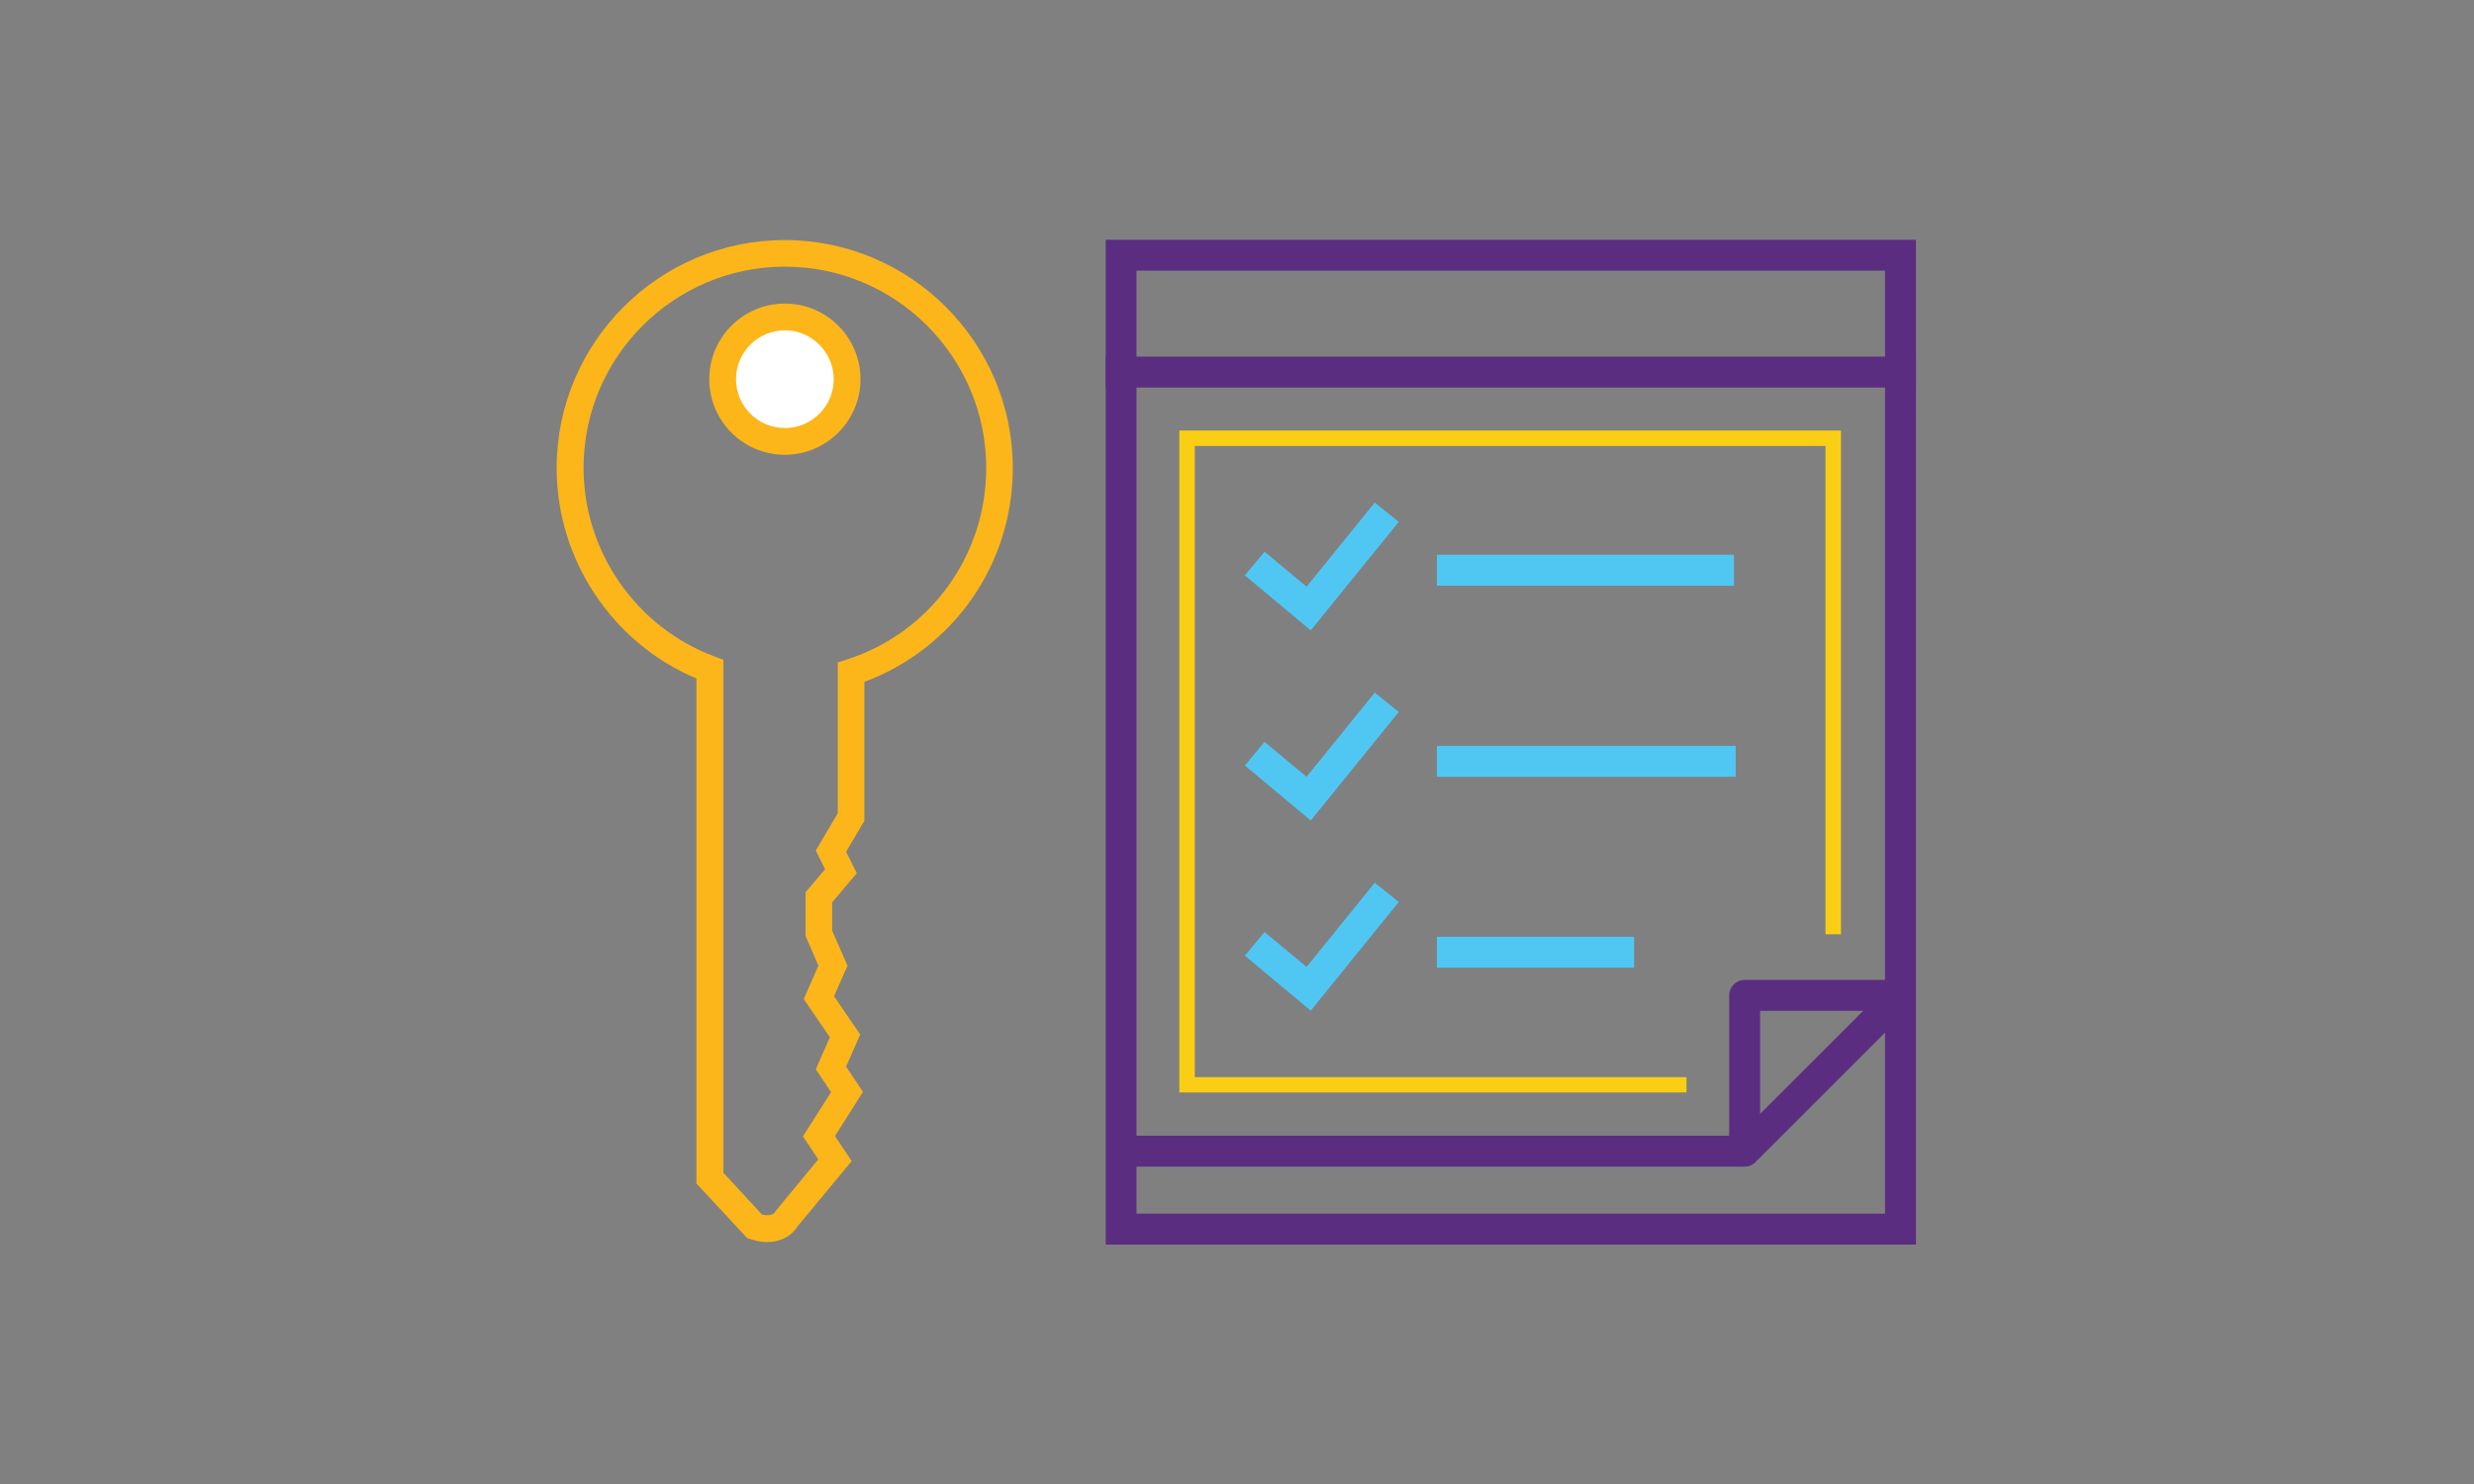 <?xml version="1.0" encoding="utf-8"?>
<!-- Generator: Adobe Illustrator 22.0.1, SVG Export Plug-In . SVG Version: 6.00 Build 0)  -->
<svg version="1.1" id="Layer_1" xmlns="http://www.w3.org/2000/svg" xmlns:xlink="http://www.w3.org/1999/xlink" x="0px" y="0px"
	 viewBox="0 0 1600 960" style="enable-background:new 0 0 1600 960;" xml:space="preserve">
<rect x="0" y="0" width="1600" height="960" fill="#808080" stroke="none"/>
<style type="text/css">
	.st0{fill:#5B2D81;}
	.st1{fill:#50C7F3;}
	.st2{fill:#FACE14;}
	.st3{fill:#FFFFFF;}
	.st4{fill:#FCB61A;}
</style>
<g>
	<g>
		<rect x="725" y="734.7" class="st0" width="403.2" height="20"/>
		<rect x="715.1" y="230.7" class="st0" width="524" height="20"/>
		<path class="st0" d="M1239.1,805.1h-524v-650h524V805.1z M735,785.1h484.1V175.1H735V785.1z"/>
		<path class="st0" d="M1128.3,754.7c-1.3,0-2.6-0.2-3.8-0.8c-3.7-1.5-6.2-5.2-6.2-9.2V643.9c0-5.5,4.5-10,10-10h100.8
			c4,0,7.7,2.4,9.2,6.2c1.5,3.7,0.7,8-2.2,10.9l-100.8,100.8C1133.4,753.7,1130.9,754.7,1128.3,754.7z M1138.3,653.9v66.7l66.7-66.7
			H1138.3z"/>
	</g>
	<g>
		<polygon class="st1" points="847.7,407.8 805.1,372.2 817.8,356.9 845,379.5 889.1,325.1 904.6,337.6 		"/>
		<rect x="929.3" y="358.9" class="st1" width="192.1" height="20"/>
		<polygon class="st1" points="847.7,530.8 805.1,495.2 817.8,479.9 845,502.5 889.1,448 904.6,460.6 		"/>
		<rect x="929.3" y="482.5" class="st1" width="193.2" height="20"/>
		<polygon class="st1" points="847.7,653.8 805.1,618.2 817.8,602.9 845,625.5 889.1,571 904.6,583.5 		"/>
		<rect x="929.3" y="606" class="st1" width="127.5" height="20"/>
	</g>
	<polygon class="st2" points="1090.7,706.7 762.7,706.7 762.7,278.5 1190.6,278.5 1190.6,604.4 1180.6,604.4 1180.6,288.5 
		772.7,288.5 772.7,696.8 1090.7,696.8 	"/>
	<g>
		<g>
			<circle class="st3" cx="507.6" cy="245.3" r="40.2"/>
			<path class="st4" d="M507.6,294.2c-27,0-48.9-21.9-48.9-48.9c0-27,21.9-48.9,48.9-48.9c27,0,48.9,21.9,48.9,48.9
				C556.5,272.3,534.5,294.2,507.6,294.2z M507.6,213.7c-17.4,0-31.6,14.2-31.6,31.6c0,17.4,14.2,31.6,31.6,31.6
				s31.6-14.2,31.6-31.6C539.1,227.9,525,213.7,507.6,213.7z"/>
		</g>
		<path class="st4" d="M496.2,803.5c-3.2,0-6.9-0.6-10.9-1.9l-2.1-0.7l-32.8-35.3V438.9c-54.3-22.8-90.4-76.8-90.4-136.1
			c0-81.3,66.2-147.5,147.5-147.5s147.5,66.2,147.5,147.5c0,62.1-38.3,116.8-96,138.3V531l-11.8,20l6.9,13.9l-15.9,18.8v18.4
			l9.9,22.6l-8.7,19.8l16.9,24.7l-9.1,20.8l10.9,16.3L540,734.9l10.8,16.2l-34.8,42C513.3,797.7,506.7,803.5,496.2,803.5z
			 M492.8,785.7c6.4,1.5,8.3-1.4,8.3-1.4l1.1-1.6l27-32.7l-9.9-14.9l18.2-28.6l-9.9-14.8l9.1-20.7l-16.9-24.7l9.5-21.7l-8.3-19
			v-28.4l12.6-14.9l-6-12.1l14.2-24.1v-97.6l6-1.9c53.9-17.4,90-67.2,90-123.9c0-71.8-58.4-130.2-130.2-130.2
			s-130.2,58.4-130.2,130.2c0,54.1,34.1,103.2,84.8,122l5.6,2.1v331.8L492.8,785.7z"/>
	</g>
</g>
</svg>
